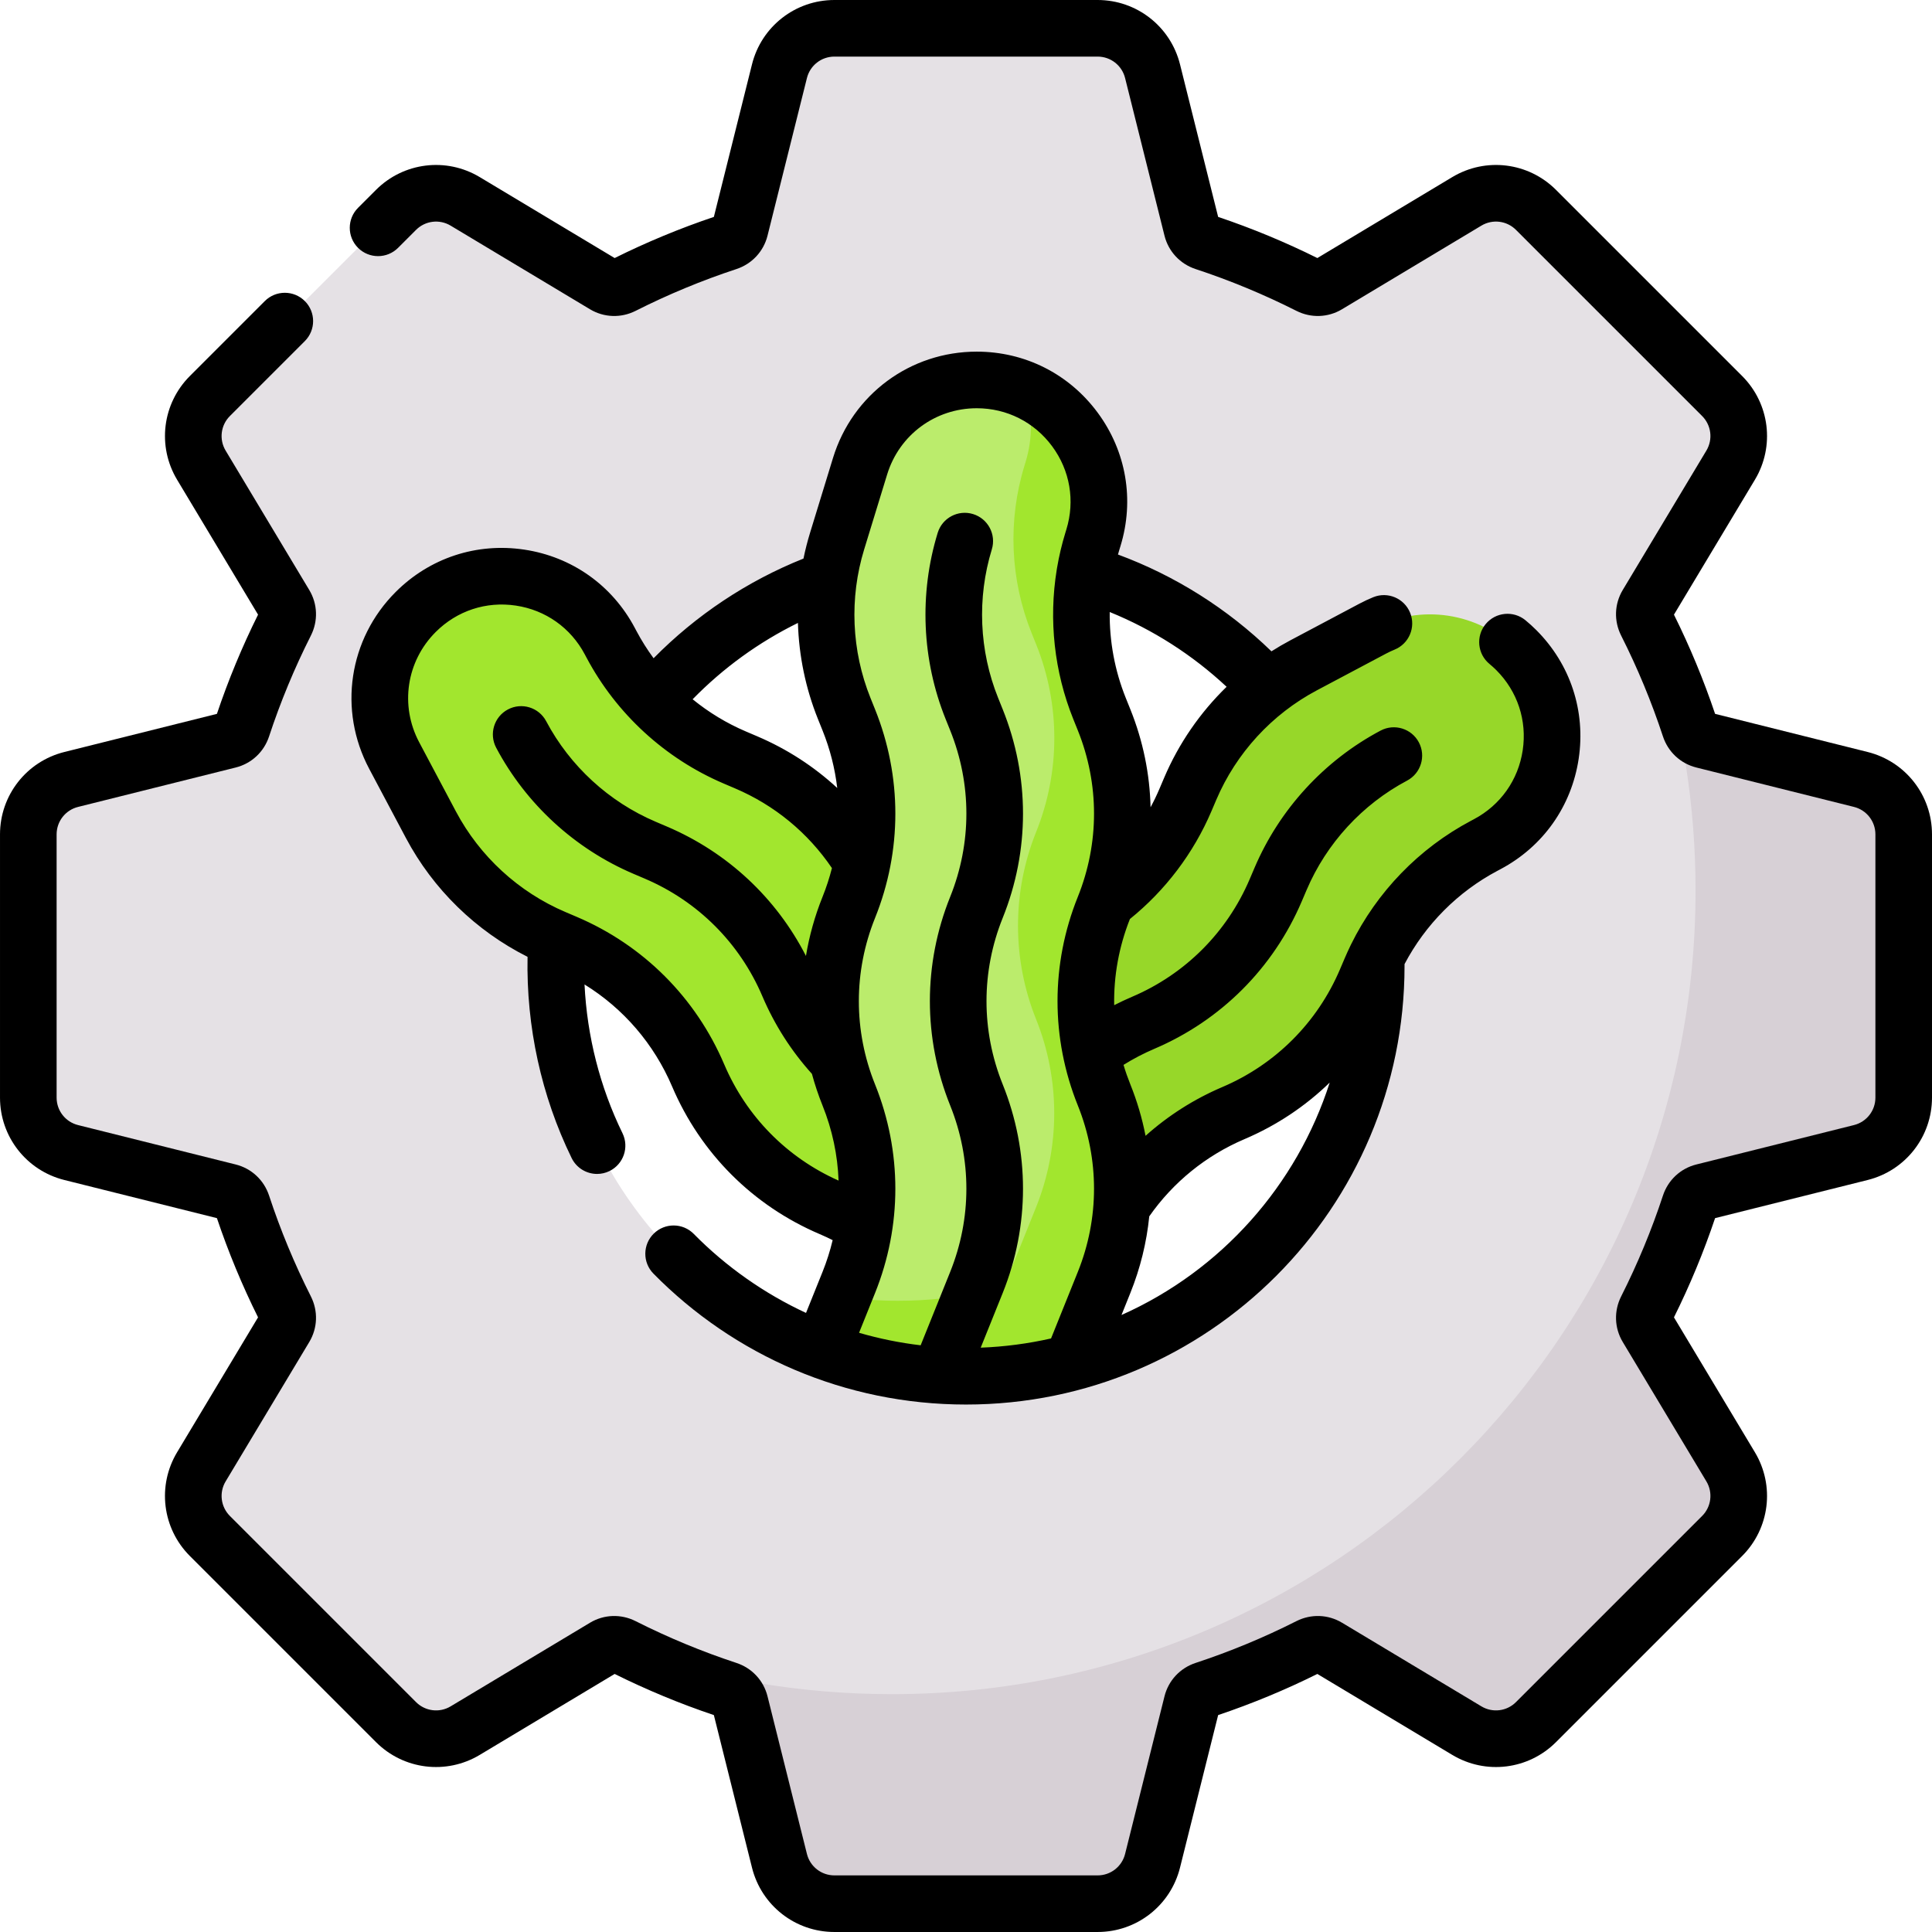 <svg xmlns="http://www.w3.org/2000/svg" id="Capa_1" viewBox="0 0 512 512"><g><path d="m493.138 206.566-41.78-10.445c-1.673-.418-3-1.674-3.539-3.313-3.156-9.587-7.011-18.856-11.505-27.748-.778-1.54-.729-3.367.159-4.847l22.164-36.939c3.541-5.902 2.611-13.457-2.256-18.324l-49.331-49.331c-4.867-4.867-12.422-5.797-18.324-2.256l-36.939 22.164c-1.48.888-3.307.938-4.847.159-8.892-4.493-18.161-8.348-27.748-11.505-1.638-.539-2.894-1.866-3.313-3.539l-10.445-41.78c-1.669-6.678-7.669-11.362-14.552-11.362h-69.764c-6.883 0-12.883 4.685-14.552 11.362l-10.445 41.78c-.418 1.673-1.674 3-3.313 3.539-9.587 3.156-18.856 7.011-27.748 11.505-1.54.778-3.367.729-4.847-.159l-36.939-22.164c-5.902-3.541-13.457-2.611-18.324 2.256l-49.331 49.331c-4.867 4.867-5.797 12.422-2.256 18.324l22.164 36.939c.888 1.48.938 3.307.159 4.847-4.494 8.892-8.349 18.161-11.505 27.748-.539 1.638-1.866 2.894-3.539 3.313l-41.78 10.445c-6.678 1.669-11.362 7.669-11.362 14.552v69.764c0 6.883 4.684 12.883 11.362 14.552l41.78 10.445c1.673.418 3 1.674 3.539 3.313 3.156 9.587 7.011 18.856 11.505 27.748.778 1.54.729 3.367-.159 4.847l-22.164 36.939c-3.541 5.902-2.611 13.457 2.256 18.324l49.331 49.331c4.867 4.867 12.422 5.797 18.324 2.256l36.939-22.164c1.48-.888 3.307-.938 4.847-.159 8.892 4.493 18.161 8.348 27.748 11.505 1.638.539 2.894 1.866 3.313 3.539l10.445 41.78c1.669 6.677 7.669 11.362 14.552 11.362h69.764c6.883 0 12.883-4.684 14.552-11.362l10.445-41.78c.418-1.673 1.674-3 3.313-3.539 9.587-3.156 18.856-7.011 27.748-11.505 1.54-.778 3.367-.729 4.847.159l36.939 22.164c5.902 3.541 13.457 2.611 18.324-2.256l49.331-49.331c4.867-4.867 5.797-12.422 2.256-18.324l-22.164-36.939c-.888-1.48-.938-3.307-.159-4.847 4.494-8.892 8.349-18.161 11.505-27.748.539-1.638 1.866-2.894 3.539-3.313l41.78-10.445c6.678-1.669 11.362-7.669 11.362-14.552v-69.764c0-6.883-4.684-12.883-11.362-14.552zm-209.072 154.496-66.34-3.271c-41.16-15.484-70.445-55.217-70.445-101.79 0-60.044 48.675-108.719 108.719-108.719s108.719 48.674 108.719 108.718c0 50.339-34.212 92.687-80.653 105.062z" fill="#e5e1e5"></path><path d="m493.138 206.566-41.78-10.445c-1.673-.418-3-1.674-3.539-3.313-2.425-7.365-5.262-14.542-8.484-21.505 6.498 20.403 10.005 42.14 10.005 64.697 0 117.619-95.349 212.968-212.968 212.968-23.952 0-46.981-3.954-68.469-11.246 8.02 3.895 16.336 7.275 24.906 10.097 1.638.539 2.894 1.866 3.313 3.539l10.445 41.78c1.669 6.677 7.669 11.362 14.552 11.362h69.764c6.883 0 12.883-4.684 14.552-11.362l10.445-41.78c.418-1.673 1.674-3 3.313-3.539 9.587-3.156 18.856-7.011 27.748-11.505 1.54-.778 3.367-.729 4.847.159l36.939 22.164c5.902 3.541 13.457 2.611 18.324-2.256l49.331-49.331c4.867-4.867 5.797-12.422 2.256-18.324l-22.164-36.939c-.888-1.48-.938-3.307-.159-4.847 4.494-8.892 8.349-18.161 11.505-27.748.539-1.638 1.866-2.894 3.539-3.313l41.78-10.445c6.678-1.669 11.362-7.669 11.362-14.552v-69.764c-.001-6.883-4.685-12.883-11.363-14.552z" fill="#d7d0d6"></path><path d="m254.19 264.345c-9.306-6.97-16.702-16.316-21.332-27.183-6.737-15.812-19.33-28.405-35.142-35.142l-2.978-1.269c-14.017-5.973-25.561-16.574-32.703-30.033l-.437-.823c-10.194-19.209-36.06-23.086-51.437-7.709-10.048 10.048-12.36 25.478-5.699 38.03l9.739 18.35c7.142 13.457 18.684 24.057 32.7 30.03l2.986 1.273c15.811 6.738 28.403 19.33 35.14 35.141 6.737 15.812 19.33 28.405 35.142 35.142 7.611 3.243 14.476 7.842 20.301 13.505z" fill="#a2e62e"></path><path d="m279.388 349.188c5.124-5.55 9.312-11.981 12.327-19.056l.004-.009c6.738-15.811 19.33-28.403 35.141-35.14 15.812-6.737 28.405-19.33 35.142-35.142l1.269-2.978c5.973-14.017 16.574-25.561 30.033-32.703l.823-.437c19.209-10.194 23.085-36.06 7.709-51.437-10.048-10.048-25.478-12.36-38.03-5.699l-18.35 9.738c-13.457 7.142-24.057 18.684-30.03 32.7l-1.272 2.986c-6.738 15.811-19.33 28.403-35.141 35.14-8.827 3.761-16.65 9.347-23.012 16.298z" fill="#97d729"></path><path d="m292.596 290.168-.004-.009c-6.416-15.944-6.415-33.752.001-49.696 6.417-15.945 6.417-33.754 0-49.698l-1.208-3.003c-5.688-14.135-6.355-29.794-1.888-44.361l.273-.891c6.375-20.791-9.174-41.822-30.921-41.822-14.21 0-26.756 9.276-30.921 22.862l-6.089 19.861c-4.466 14.566-3.799 30.223 1.888 44.356l1.212 3.011c6.416 15.944 6.415 33.752-.001 49.696-6.417 15.945-6.417 33.754 0 49.698 6.417 15.945 6.417 33.754 0 49.699l-7.211 17.918c11.905 4.479 24.803 6.929 38.274 6.929 9.705 0 19.112-1.272 28.065-3.658l8.531-21.2c6.414-15.942 6.414-33.749-.001-49.692z" fill="#bbec6c"></path><path d="m292.596 290.168-.004-.009c-6.416-15.944-6.415-33.752.001-49.696 6.417-15.945 6.417-33.754 0-49.698l-1.208-3.003c-5.688-14.135-6.355-29.794-1.888-44.361l.273-.891c5.02-16.374-3.557-32.896-18.05-39.178 1.888 5.965 2.072 12.584.05 19.179l-.271.885c-4.468 14.568-3.802 30.228 1.887 44.365l1.208 3.003c6.417 15.945 6.417 33.754 0 49.698-6.417 15.944-6.417 33.752-.001 49.696l.004.009c6.398 15.994 6.379 33.839-.051 49.82l-6.553 16.285c-1.227 3.049-3.864 5.336-7.077 6.025-7.387 1.585-15.053 2.42-22.915 2.42-4.958 0-9.839-.332-14.621-.975l-5.653 14.046c11.905 4.479 24.803 6.929 38.274 6.929 9.705 0 19.112-1.272 28.065-3.658l8.531-21.2c6.414-15.941 6.414-33.748-.001-49.691z" fill="#a2e62e"></path><path d="m494.957 199.289-40.44-10.109c-3.02-8.97-6.681-17.801-10.901-26.292l21.454-35.756c5.32-8.869 3.929-20.171-3.384-27.486l-49.331-49.33c-7.315-7.314-18.616-8.707-27.486-3.384l-35.756 21.453c-8.49-4.22-17.321-7.882-26.292-10.901l-10.109-40.442c-2.511-10.034-11.487-17.042-21.83-17.042h-69.764c-10.343 0-19.319 7.008-21.829 17.043l-10.109 40.441c-8.97 3.019-17.802 6.681-26.292 10.901l-35.756-21.453c-8.868-5.321-20.172-3.929-27.485 3.383l-4.759 4.758c-2.93 2.929-2.93 7.678-.001 10.607 2.929 2.928 7.678 2.928 10.606 0l4.76-4.759c2.438-2.437 6.205-2.9 9.162-1.128l36.939 22.164c3.698 2.219 8.219 2.375 12.087.422 8.597-4.344 17.584-8.07 26.71-11.075 4.115-1.354 7.198-4.659 8.246-8.844l10.444-41.779c.836-3.345 3.828-5.682 7.276-5.682h69.764c3.448 0 6.44 2.336 7.276 5.681l10.445 41.782c1.047 4.183 4.13 7.488 8.243 8.842 9.128 3.005 18.115 6.731 26.711 11.074 3.87 1.956 8.391 1.799 12.088-.421l36.939-22.164c2.96-1.775 6.727-1.309 9.162 1.128l49.331 49.33c2.438 2.438 2.902 6.207 1.128 9.163l-22.164 36.939c-2.22 3.699-2.377 8.218-.422 12.087 4.344 8.597 8.07 17.584 11.075 26.71 1.354 4.116 4.659 7.198 8.844 8.246l41.779 10.444c3.346.836 5.682 3.828 5.682 7.276v69.764c0 3.448-2.336 6.44-5.682 7.276l-41.781 10.445c-4.182 1.047-7.487 4.128-8.842 8.242-3.005 9.129-6.731 18.115-11.074 26.712-1.956 3.87-1.799 8.389.422 12.088l22.163 36.939c1.774 2.956 1.31 6.725-1.128 9.162l-49.331 49.33c-2.437 2.438-6.204 2.902-9.162 1.128l-36.939-22.163c-3.699-2.22-8.22-2.377-12.087-.422-8.597 4.344-17.584 8.07-26.71 11.075-4.116 1.354-7.198 4.659-8.246 8.844l-10.444 41.779c-.836 3.346-3.828 5.682-7.276 5.682h-69.764c-3.448 0-6.44-2.336-7.276-5.682l-10.445-41.781c-1.047-4.183-4.129-7.488-8.243-8.842-9.128-3.005-18.115-6.731-26.711-11.074-3.87-1.956-8.389-1.798-12.088.421l-36.94 22.164c-2.956 1.773-6.725 1.31-9.161-1.129l-49.331-49.329c-2.438-2.438-2.902-6.207-1.128-9.163l22.164-36.939c2.22-3.699 2.377-8.218.422-12.087-4.344-8.598-8.07-17.584-11.075-26.712-1.354-4.115-4.66-7.196-8.844-8.244l-41.779-10.444c-3.346-.834-5.682-3.826-5.682-7.274v-69.764c0-3.448 2.336-6.44 5.682-7.276l41.781-10.445c4.183-1.047 7.488-4.129 8.842-8.243 3.005-9.128 6.731-18.115 11.074-26.711 1.956-3.87 1.799-8.389-.422-12.088l-22.163-36.939c-1.774-2.956-1.31-6.725 1.127-9.162l19.859-19.859c2.93-2.929 2.93-7.678.001-10.606-2.93-2.93-7.679-2.929-10.606-.001l-19.86 19.859c-7.312 7.314-8.704 18.616-3.383 27.485l21.453 35.756c-4.22 8.49-7.882 17.321-10.901 26.292l-40.44 10.109c-10.036 2.51-17.044 11.486-17.044 21.829v69.764c0 10.343 7.008 19.319 17.043 21.829l40.441 10.109c3.019 8.969 6.68 17.801 10.9 26.292l-21.454 35.756c-5.32 8.869-3.929 20.171 3.384 27.486l49.331 49.33c7.314 7.313 18.619 8.707 27.486 3.384l35.756-21.453c8.49 4.22 17.321 7.882 26.292 10.901l10.109 40.44c2.51 10.035 11.486 17.043 21.829 17.043h69.764c10.343 0 19.319-7.008 21.829-17.043l10.109-40.44c8.97-3.02 17.802-6.681 26.292-10.901l35.755 21.452c8.871 5.324 20.173 3.932 27.486-3.383l49.332-49.331c7.312-7.314 8.704-18.616 3.383-27.485l-21.453-35.756c4.221-8.49 7.882-17.322 10.9-26.292l40.441-10.109c10.035-2.51 17.043-11.486 17.043-21.829v-69.764c.002-10.343-7.006-19.319-17.041-21.829z"></path><path d="m296.941 144.708c3.742-12.208 1.535-25.099-6.056-35.365s-19.268-16.155-32.036-16.155c-17.619 0-32.928 11.318-38.092 28.163l-6.089 19.861c-.689 2.248-1.268 4.522-1.737 6.815-14.887 5.946-28.439 14.963-39.724 26.414-1.684-2.293-3.208-4.712-4.55-7.242l-.436-.819c-5.985-11.279-16.66-18.833-29.288-20.726-12.632-1.894-25.048 2.2-34.077 11.229-12.458 12.459-15.279 31.286-7.021 46.85l9.739 18.349c7.203 13.575 18.545 24.618 32.232 31.489-.365 18.499 3.641 36.838 11.68 53.321 1.3 2.664 3.969 4.214 6.747 4.214 1.103 0 2.224-.245 3.282-.761 3.723-1.816 5.269-6.307 3.453-10.029-5.98-12.259-9.394-25.707-10.063-39.423 10.302 6.364 18.394 15.735 23.219 27.058 7.533 17.681 21.42 31.567 39.101 39.101 1.158.493 2.306 1.028 3.437 1.598-.679 2.848-1.574 5.662-2.685 8.422l-4.372 10.865c-11.025-5.107-21.203-12.256-29.746-20.935-2.905-2.952-7.654-2.987-10.606-.083-2.951 2.905-2.989 7.654-.083 10.606 21.302 21.639 50.724 34.693 82.828 34.693 64.304 0 116.219-52.19 116.219-116.219 0-.168-.001-.335-.001-.502 5.508-10.472 14.107-19.144 24.606-24.714l.819-.436c11.279-5.985 18.833-16.66 20.726-29.288 1.893-12.627-2.2-25.048-11.232-34.08-.918-.917-1.885-1.794-2.874-2.607-3.199-2.63-7.925-2.169-10.557 1.031-2.63 3.2-2.169 7.926 1.031 10.557.617.507 1.223 1.057 1.796 1.63 5.63 5.629 8.182 13.373 7.002 21.246-1.18 7.874-5.891 14.53-12.927 18.264l-.819.436c-13.747 7.295-24.901 18.835-31.752 32.758-.062.119-.121.24-.176.363-.521 1.075-1.018 2.163-1.488 3.266l-1.27 2.979c-6.009 14.101-17.083 25.175-31.184 31.183-7.493 3.193-14.344 7.56-20.334 12.917-.897-4.619-2.24-9.182-4.031-13.632-.008-.02-.017-.04-.024-.06-.675-1.683-1.27-3.386-1.785-5.104 2.597-1.622 5.32-3.043 8.135-4.243 17.682-7.533 31.569-21.42 39.103-39.101l1.27-2.979c5.282-12.397 14.746-22.702 26.648-29.018 3.659-1.941 5.051-6.481 3.109-10.141-1.94-3.658-6.481-5.053-10.141-3.109-14.925 7.919-26.792 20.842-33.416 36.387l-1.27 2.979c-6.009 14.101-17.083 25.175-31.184 31.183-1.602.682-3.179 1.422-4.729 2.216-.141-7.726 1.249-15.471 4.169-22.834 9.413-7.6 16.868-17.455 21.614-28.593l1.272-2.986c5.282-12.395 14.745-22.699 26.646-29.016l18.349-9.737c.741-.393 1.502-.749 2.262-1.06 3.836-1.563 5.677-5.941 4.112-9.776-1.563-3.836-5.943-5.679-9.776-4.112-1.224.499-2.443 1.069-3.627 1.697l-18.352 9.738c-1.705.905-3.37 1.876-4.992 2.908-11.648-11.308-25.515-20.054-40.675-25.656.127-.451.258-.902.396-1.35zm-85.479 20.374c.255 8.694 2.03 17.339 5.308 25.484l1.212 3.012c1.991 4.948 3.289 10.071 3.894 15.247-6.18-5.71-13.327-10.342-21.218-13.705l-2.979-1.27c-5.107-2.176-9.859-5.063-14.124-8.537 8.099-8.296 17.554-15.146 27.907-20.231zm-19.536 116.986c-7.534-17.68-21.42-31.566-39.099-39.1l-2.986-1.272c-12.395-5.282-22.698-14.745-29.015-26.647l-9.739-18.349c-5.149-9.703-3.391-21.442 4.378-29.211 5.629-5.63 13.369-8.186 21.247-7.002 7.873 1.18 14.529 5.891 18.263 12.927l.436.819c7.92 14.925 20.843 26.793 36.387 33.416l2.979 1.27c10.487 4.468 19.324 11.747 25.693 21.131-.653 2.576-1.482 5.122-2.489 7.625-2.052 5.099-3.517 10.347-4.395 15.657-7.883-15.388-20.803-27.456-36.848-34.292l-2.979-1.27c-12.397-5.282-22.702-14.746-29.018-26.648-1.94-3.657-6.48-5.052-10.141-3.109-3.659 1.941-5.051 6.481-3.109 10.141 7.919 14.925 20.842 26.792 36.387 33.416l2.979 1.27c14.101 6.009 25.174 17.082 31.183 31.183 3.22 7.557 7.634 14.469 13.126 20.559.767 2.832 1.705 5.634 2.815 8.393 2.586 6.426 4.003 13.147 4.251 19.896-13.683-6.092-24.424-16.996-30.306-30.803zm39.97 60.603c7.175-17.83 7.175-37.469 0-55.298-5.723-14.218-5.723-29.879 0-44.099 7.175-17.828 7.176-37.466.002-55.296l-1.212-3.012c-5.029-12.499-5.625-26.477-1.675-39.358l6.089-19.861c3.22-10.503 12.764-17.56 23.75-17.56 7.961 0 15.241 3.672 19.975 10.073s6.109 14.438 3.776 22.048l-.274.894c-.93 3.034-1.659 6.116-2.188 9.225-.036.177-.065.354-.088.53-2.161 13.284-.678 27.04 4.378 39.605l1.208 3.002c5.723 14.218 5.723 29.879 0 44.099-7.175 17.828-7.176 37.466-.002 55.296.009.021.018.042.026.063 5.699 14.202 5.691 29.84-.022 44.039l-7.098 17.64c-6.103 1.386-12.346 2.204-18.642 2.443l5.828-14.483c7.173-17.828 7.173-37.465 0-55.293-.008-.02-.017-.04-.025-.061-5.699-14.205-5.691-29.845.023-44.045 7.176-17.829 7.176-37.469 0-55.297l-1.208-3.004c-5.031-12.501-5.626-26.48-1.676-39.363 1.214-3.96-1.012-8.154-4.973-9.369-3.958-1.214-8.154 1.012-9.369 4.973-4.953 16.154-4.207 33.684 2.102 49.358l1.208 3.004c5.723 14.219 5.723 29.88 0 44.099-7.175 17.828-7.176 37.466-.002 55.296.008.019.016.038.024.059 5.7 14.204 5.693 29.844-.021 44.044l-7.828 19.453c-5.535-.653-10.987-1.759-16.324-3.314zm97.905-40.789c8.502-3.622 16.126-8.714 22.589-14.99-8.73 27.203-28.718 49.811-55.181 61.597l2.345-5.828c2.65-6.586 4.321-13.418 5.013-20.315 6.34-9.059 15.045-16.122 25.234-20.464zm-4.736-119.876c-7.011 6.816-12.67 15-16.539 24.079l-1.272 2.986c-.706 1.657-1.488 3.279-2.341 4.86-.202-8.805-1.989-17.586-5.363-25.967l-1.208-3.002c-2.921-7.26-4.346-15.018-4.254-22.77 11.418 4.641 21.925 11.36 30.977 19.814z"></path></g><g></g><g></g><g></g><g></g><g></g><g></g><g></g><g></g><g></g><g></g><g></g><g></g><g></g><g></g><g></g></svg>